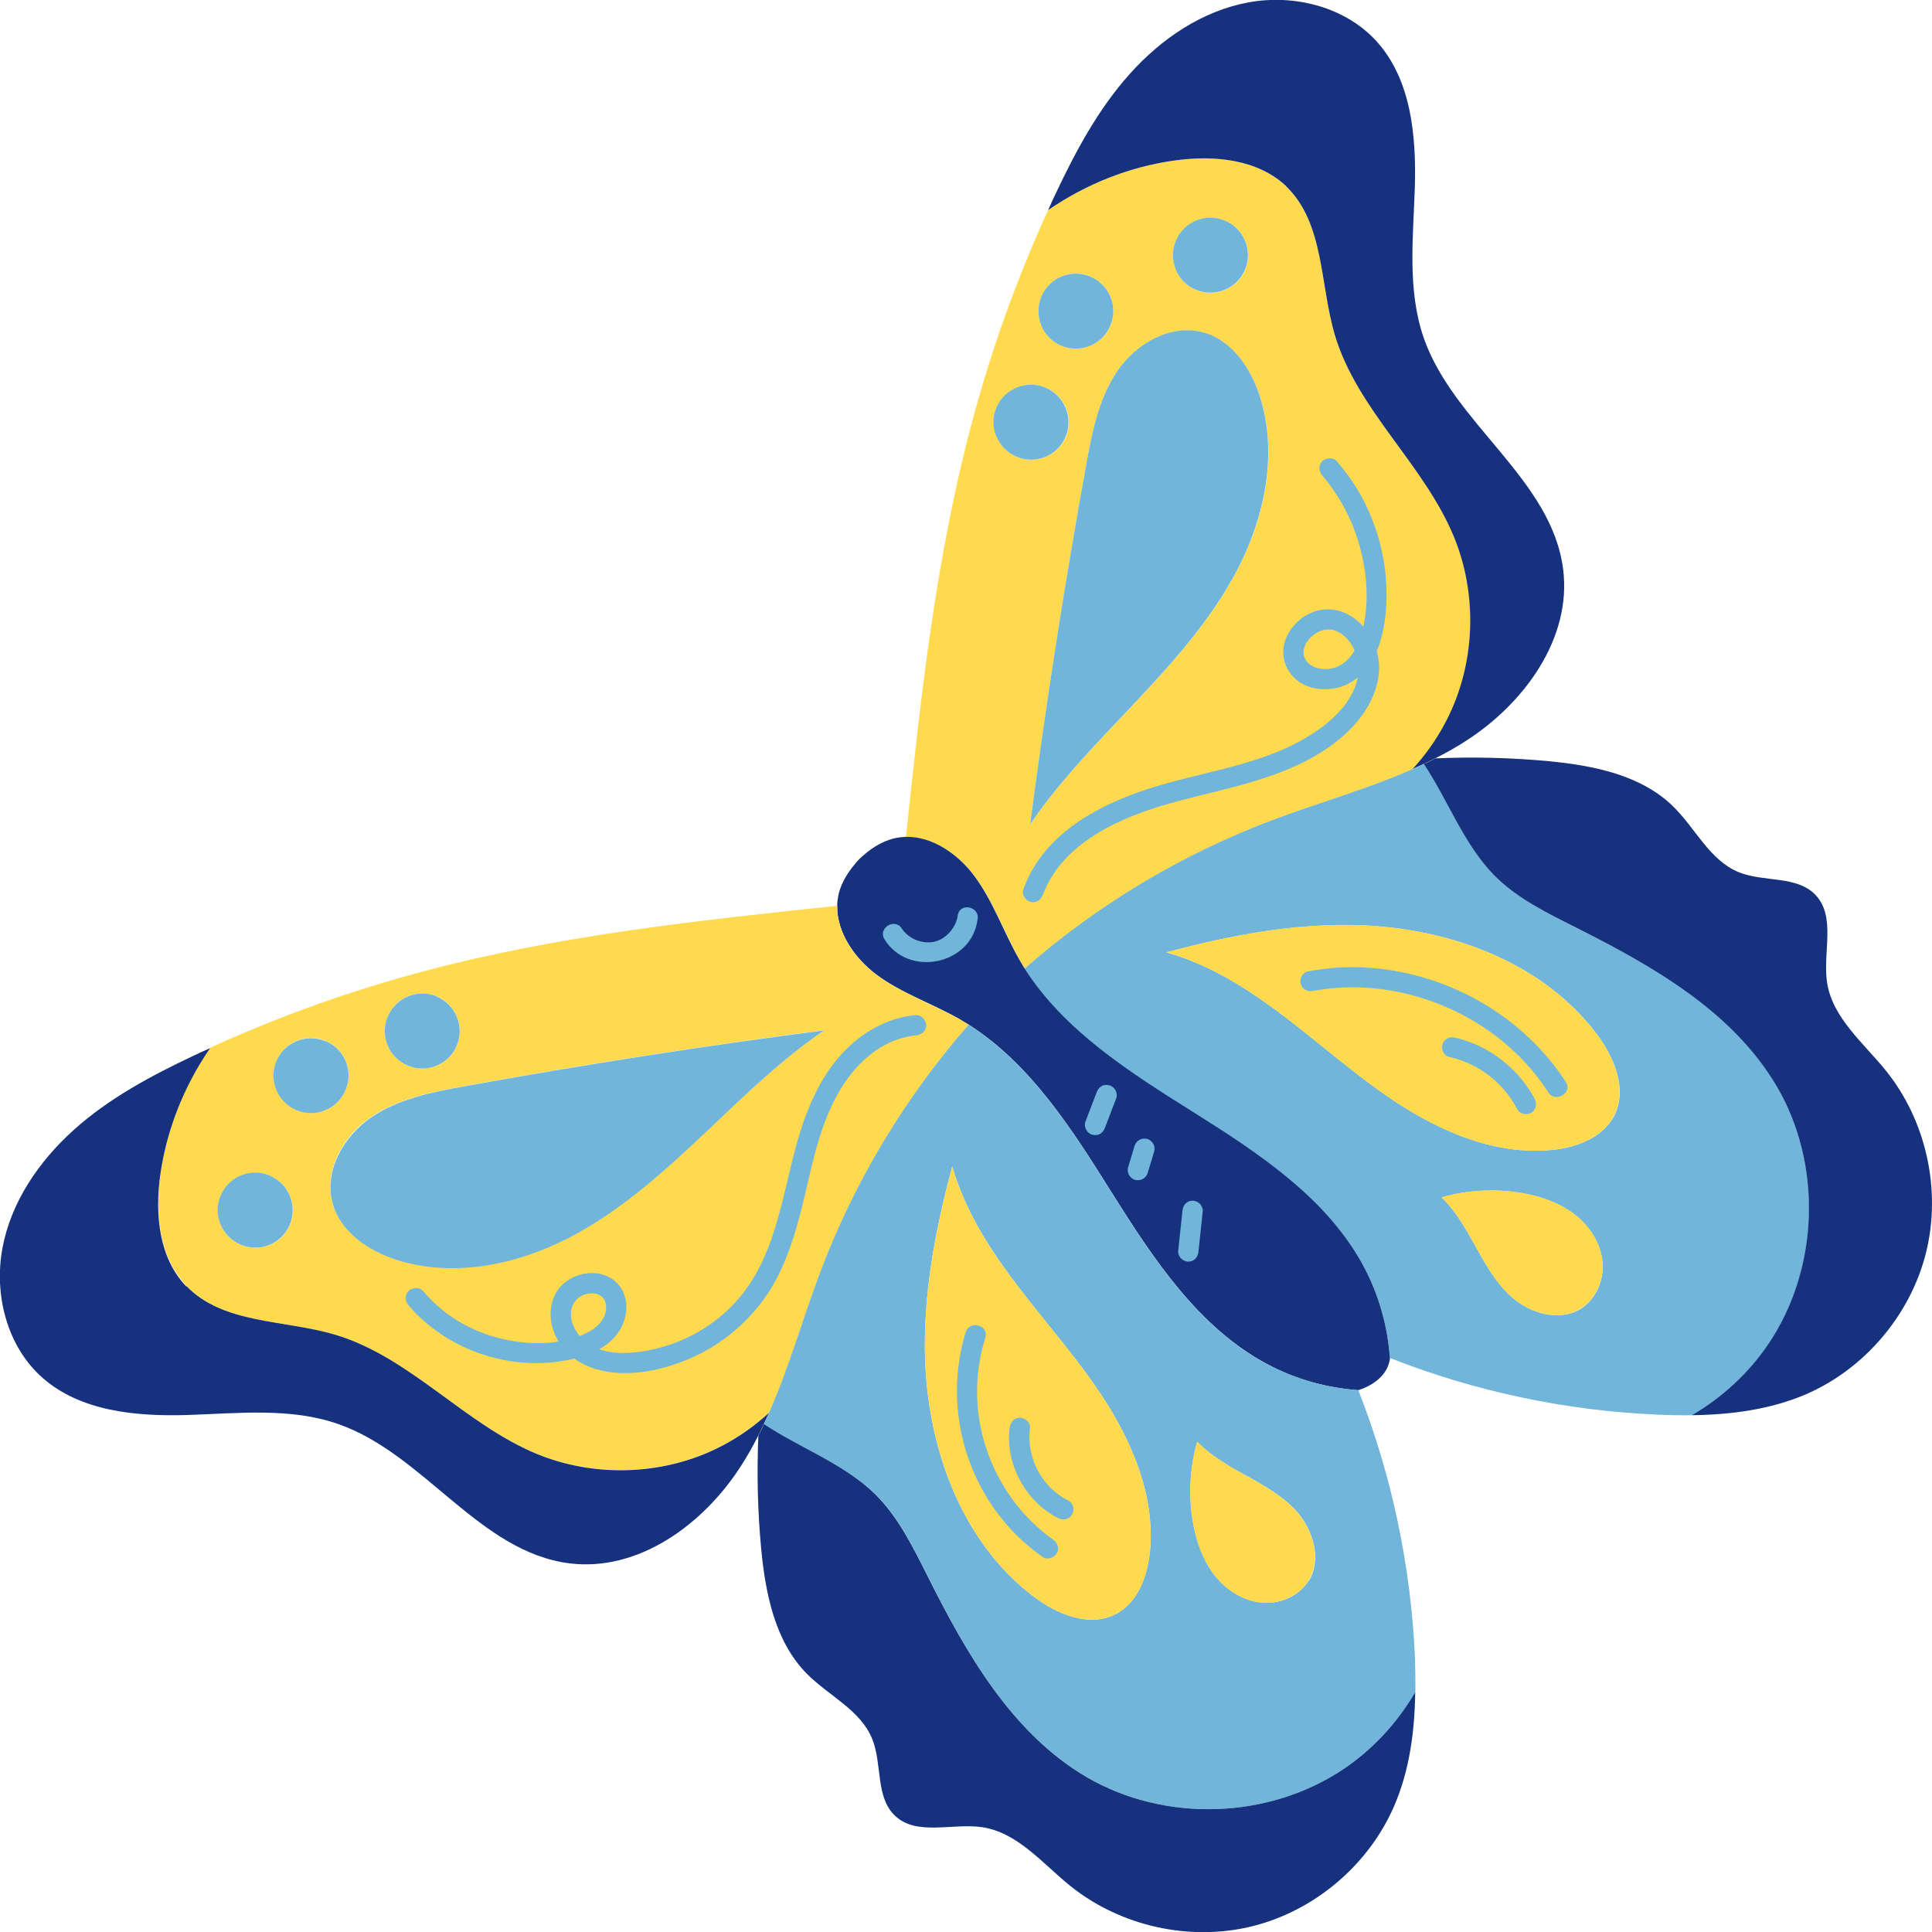 <?xml version="1.0" encoding="UTF-8"?>
<svg xmlns="http://www.w3.org/2000/svg" id="Layer_2" data-name="Layer 2" viewBox="0 0 107.33 107.33" width="107.33pt" height="107.33pt"><defs><style> .cls-1 { fill: #71b5da; } .cls-1, .cls-2, .cls-3 { stroke-width: 0px; } .cls-2 { fill: #16317e; } .cls-3 { fill: #ffda4e; } </style></defs><g id="Layer_1-2" data-name="Layer 1"><g><g><path class="cls-3" d="m74.15,18.59c-.83-2.81-.58-6.19-2.69-8.23-1.57-1.52-3.99-1.75-6.16-1.45-2.53.34-4.96,1.31-7.07,2.76-1.76,3.85-3.19,7.84-4.27,11.93-1.99,7.48-2.82,15.21-3.63,22.9,1.48-.04,2.92.96,3.83,2.19,1.03,1.39,1.6,3.07,2.46,4.58.1.18.21.36.32.54,4.04-3.54,8.72-6.35,13.74-8.24,2.38-.9,4.84-1.6,7.18-2.57.21-.09.42-.17.63-.27.16-.17.32-.36.47-.54v-.02s0,0,.02,0h0c.68-.83,1.25-1.77,1.69-2.75,1.32-2.99,1.36-6.52.13-9.54-1.64-4.06-5.4-7.08-6.64-11.28Zm-15.18-3.23c1.07-.44,2.28.06,2.72,1.13.44,1.07-.06,2.28-1.13,2.72-1.06.44-2.27-.07-2.71-1.13-.44-1.07.06-2.28,1.12-2.72Zm-2.47,6.18c1.07-.44,2.28.06,2.72,1.12.44,1.07-.06,2.28-1.13,2.72-1.06.44-2.28-.06-2.72-1.13-.44-1.06.07-2.28,1.13-2.71Zm13.5.49c1,3.15.29,6.64-1.23,9.57-1.52,2.93-3.78,5.4-6.05,7.8-1.93,2.04-3.91,4.07-5.49,6.39.87-6.68,1.91-13.33,3.11-19.96.33-1.82.7-3.71,1.75-5.23,1.05-1.53,2.98-2.62,4.77-2.12,1.58.44,2.64,1.98,3.14,3.55Zm-1.95-5.92c-1.06.44-2.28-.06-2.72-1.13-.44-1.07.07-2.28,1.13-2.72,1.07-.44,2.28.06,2.72,1.13.44,1.07-.06,2.28-1.13,2.72Z"/><path class="cls-2" d="m71.46,10.36c2.11,2.04,1.86,5.41,2.69,8.23,1.24,4.2,4.99,7.22,6.64,11.28,1.23,3.03,1.18,6.55-.14,9.54-.44.99-1.01,1.92-1.69,2.75h0s0,.02-.02.02c-.15.19-.3.37-.47.54.22-.09.43-.19.64-.29.21-.1.43-.2.64-.31.56-.28,1.11-.59,1.64-.93,3.27-2.08,5.93-5.71,5.45-9.55-.62-5.02-6.07-8.08-7.74-12.85-.93-2.67-.59-5.58-.5-8.41.08-2.83-.2-5.89-2.06-8.01-1.73-1.97-4.6-2.71-7.17-2.24-2.58.47-4.87,2.03-6.61,3.98-1.75,1.95-3,4.29-4.12,6.66-.14.3-.28.59-.41.9,2.11-1.45,4.54-2.42,7.07-2.76,2.17-.3,4.59-.06,6.17,1.45Z"/><path class="cls-1" d="m98.72,60.36c-2.43-4.16-6.86-6.68-11.18-8.83-1.61-.81-3.27-1.63-4.54-2.91-1.68-1.72-2.57-4.2-3.89-6.18-.21.1-.43.21-.64.29-.2.09-.41.18-.63.27-2.34.97-4.8,1.67-7.18,2.57-5.02,1.89-9.7,4.7-13.74,8.24,2.2,3.46,5.85,5.77,9.34,7.96,3.68,2.31,7.49,4.81,9.52,8.64.82,1.55,1.31,3.29,1.43,5.03,4.75,1.87,9.82,2.94,14.92,3.15.63.03,1.25.04,1.87.03,1.69-1,3.17-2.34,4.26-3.97,2.81-4.16,3-9.95.45-14.29Zm-9.7,9.68c.12,1.03-.34,2.13-1.22,2.68-1.21.72-2.82.24-3.86-.7-1.04-.95-1.65-2.25-2.35-3.46-.42-.73-.9-1.46-1.5-2.04,1.45-.41,3-.5,4.49-.23,1.03.18,2.04.53,2.87,1.16.82.62,1.45,1.56,1.57,2.59Zm.63-8.01c-.64,1.18-2.06,1.71-3.39,1.85-3.13.32-6.2-.99-8.82-2.73-2.61-1.74-4.9-3.92-7.49-5.7-1.58-1.09-3.32-2.03-5.15-2.54,3.33-.89,6.7-1.55,10.13-1.52,5.18.04,10.6,1.89,13.74,6.01,1.02,1.33,1.77,3.16.98,4.64Z"/><path class="cls-3" d="m80.09,66.52c.6.58,1.08,1.31,1.49,2.03.7,1.21,1.31,2.52,2.35,3.46,1.04.94,2.65,1.43,3.86.7.89-.54,1.34-1.65,1.23-2.68-.12-1.03-.75-1.97-1.57-2.59-.83-.63-1.84-.98-2.86-1.16-1.49-.26-3.03-.18-4.49.23Z"/><path class="cls-3" d="m64.79,52.9c1.83.52,3.57,1.46,5.15,2.55,2.59,1.78,4.88,3.96,7.49,5.7,2.61,1.74,5.69,3.05,8.82,2.73,1.33-.14,2.75-.67,3.39-1.85.79-1.47.04-3.31-.98-4.64-3.14-4.12-8.57-5.97-13.74-6.01-3.43-.03-6.8.64-10.13,1.52Z"/><path class="cls-2" d="m94,78.62c2.17-.03,4.32-.31,6.3-1.15,3.28-1.41,5.84-4.42,6.7-7.89.86-3.47.01-7.32-2.23-10.1-1.25-1.55-2.97-2.93-3.27-4.9-.25-1.66.51-3.65-.64-4.86-1.03-1.09-2.85-.7-4.25-1.26-1.62-.65-2.41-2.43-3.65-3.65-1.78-1.75-4.41-2.28-6.89-2.52-2.11-.2-4.22-.25-6.33-.16-.21.11-.42.22-.64.31,1.32,1.98,2.21,4.45,3.89,6.17,1.27,1.29,2.93,2.1,4.54,2.91,4.31,2.16,8.74,4.68,11.18,8.84,2.54,4.34,2.35,10.12-.46,14.29-1.1,1.63-2.57,2.98-4.26,3.97Z"/><path class="cls-1" d="m57.23,45.79c1.58-2.32,3.55-4.35,5.49-6.4,2.27-2.4,4.53-4.87,6.05-7.8,1.51-2.93,2.22-6.43,1.22-9.57-.5-1.57-1.55-3.11-3.13-3.55-1.79-.5-3.72.59-4.77,2.12-1.05,1.53-1.42,3.41-1.75,5.24-1.2,6.63-2.24,13.28-3.11,19.96Z"/><path class="cls-1" d="m65.32,14.98c.44,1.06,1.66,1.56,2.72,1.12,1.06-.44,1.57-1.65,1.13-2.72-.44-1.06-1.66-1.57-2.72-1.13s-1.57,1.66-1.13,2.72Z"/><path class="cls-1" d="m57.84,18.08c.44,1.06,1.65,1.57,2.72,1.13,1.06-.44,1.57-1.66,1.13-2.72-.44-1.06-1.66-1.57-2.72-1.13s-1.56,1.66-1.12,2.72Z"/><path class="cls-1" d="m55.36,24.25c.44,1.06,1.66,1.57,2.72,1.13s1.56-1.66,1.12-2.72c-.44-1.06-1.65-1.57-2.72-1.13s-1.57,1.66-1.13,2.72Z"/><path class="cls-2" d="m77.22,75.45c-.16,1.36-1.77,1.78-1.77,1.78-1.76-.13-3.49-.61-5.04-1.44-3.83-2.04-6.33-5.85-8.64-9.52-2.19-3.5-4.5-7.15-7.96-9.35-.18-.11-.36-.21-.53-.32-1.51-.86-3.2-1.42-4.58-2.45-1.22-.91-2.22-2.35-2.19-3.84,0-.2.03-.4.07-.61.18-.76.62-1.39,1.15-1.97h0c.58-.55,1.22-.99,1.97-1.16.2-.05.41-.07.61-.08,1.48-.04,2.92.96,3.83,2.19,1.03,1.39,1.6,3.07,2.46,4.58.1.18.21.36.32.54,2.2,3.46,5.85,5.77,9.34,7.96,3.68,2.31,7.49,4.81,9.52,8.64.82,1.55,1.31,3.29,1.43,5.03Z"/></g><g><path class="cls-3" d="m53.28,56.61c-1.51-.86-3.2-1.42-4.58-2.45-1.22-.91-2.22-2.35-2.19-3.84-7.7.81-15.42,1.63-22.9,3.62-4.09,1.08-8.09,2.51-11.94,4.27-1.45,2.11-2.43,4.54-2.76,7.07-.29,2.17-.06,4.59,1.46,6.17,2.04,2.11,5.41,1.86,8.22,2.69,4.2,1.24,7.23,4.99,11.28,6.64,3.03,1.23,6.55,1.18,9.54-.13.98-.44,1.91-1.01,2.76-1.69h0s0-.03,0-.04c.01,0,.02,0,.03.02.18-.15.37-.31.54-.47,1.12-2.52,1.86-5.22,2.84-7.8,1.89-5.02,4.71-9.69,8.24-13.74-.18-.11-.36-.21-.53-.32Zm-37.17,11.42c-.43,1.07-1.65,1.57-2.72,1.13-1.06-.44-1.56-1.65-1.13-2.72.44-1.06,1.66-1.56,2.72-1.13,1.07.44,1.56,1.66,1.13,2.72Zm5.43-11.55c.43-1.07,1.65-1.57,2.72-1.13,1.06.45,1.56,1.66,1.13,2.73-.45,1.06-1.66,1.56-2.72,1.12-1.07-.43-1.57-1.65-1.12-2.71Zm-6.18,2.47c.44-1.07,1.66-1.56,2.72-1.13,1.07.44,1.57,1.65,1.13,2.72-.44,1.06-1.65,1.57-2.72,1.13-1.06-.44-1.56-1.66-1.13-2.72Zm24.04,3.75c-2.4,2.27-4.87,4.53-7.8,6.05-2.93,1.51-6.43,2.22-9.58,1.22-1.57-.5-3.1-1.55-3.55-3.13-.5-1.79.58-3.72,2.12-4.77,1.53-1.04,3.41-1.41,5.24-1.74,6.62-1.2,13.28-2.24,19.96-3.1-2.32,1.58-4.35,3.55-6.4,5.48Z"/><path class="cls-2" d="m10.36,71.45c2.04,2.11,5.41,1.86,8.23,2.69,4.2,1.24,7.22,4.99,11.28,6.65,3.03,1.23,6.55,1.18,9.54-.13.99-.44,1.92-1.01,2.75-1.69h0s.02-.01.02-.02c.19-.15.37-.3.54-.47-.09.22-.19.43-.29.64-.1.21-.2.43-.31.64-.28.56-.59,1.11-.93,1.64-2.08,3.27-5.71,5.93-9.55,5.45-5.02-.63-8.07-6.07-12.85-7.74-2.66-.93-5.58-.59-8.41-.5-2.83.08-5.89-.2-8.01-2.06-1.97-1.73-2.71-4.6-2.24-7.18.47-2.58,2.03-4.86,3.98-6.61,1.95-1.75,4.29-3,6.66-4.12.3-.14.59-.28.9-.41-1.45,2.11-2.42,4.54-2.77,7.07-.3,2.17-.07,4.59,1.45,6.17Z"/><path class="cls-1" d="m70.41,75.8c-3.83-2.04-6.33-5.85-8.64-9.52-2.19-3.5-4.5-7.15-7.96-9.35-3.53,4.04-6.35,8.71-8.24,13.74-.98,2.59-1.73,5.28-2.84,7.8-.09.22-.18.43-.29.64,1.98,1.32,4.46,2.22,6.18,3.89,1.29,1.26,2.1,2.93,2.91,4.54,2.16,4.31,4.68,8.75,8.84,11.18,4.33,2.54,10.12,2.36,14.28-.45,1.63-1.1,2.98-2.57,3.98-4.26,0-.63,0-1.25-.02-1.87-.22-5.09-1.28-10.16-3.15-14.91-1.76-.13-3.49-.61-5.04-1.44Zm-6.54,10.46c-.14,1.33-.67,2.75-1.85,3.39-1.47.79-3.3.04-4.63-.98-4.12-3.14-5.97-8.57-6.01-13.74-.03-3.43.63-6.8,1.52-10.13.53,1.83,1.46,3.57,2.55,5.15,1.77,2.59,3.96,4.88,5.7,7.5,1.74,2.61,3.05,5.69,2.73,8.81Zm8.84,1.54c-.55.89-1.65,1.35-2.68,1.22-1.03-.11-1.97-.74-2.59-1.56-.62-.83-.98-1.84-1.16-2.87-.26-1.49-.18-3.04.23-4.49.58.6,1.31,1.08,2.04,1.5,1.22.69,2.52,1.31,3.47,2.35.93,1.04,1.42,2.65.7,3.86Z"/><path class="cls-3" d="m66.51,80.09c.58.6,1.31,1.08,2.03,1.5,1.21.7,2.52,1.31,3.46,2.35.94,1.04,1.43,2.65.7,3.86-.54.89-1.65,1.34-2.68,1.23-1.03-.12-1.97-.75-2.59-1.57-.63-.83-.98-1.84-1.16-2.87-.26-1.49-.18-3.03.23-4.49Z"/><path class="cls-3" d="m52.9,64.8c.52,1.83,1.46,3.57,2.55,5.15,1.78,2.59,3.96,4.88,5.7,7.49,1.74,2.61,3.04,5.69,2.73,8.82-.14,1.33-.67,2.75-1.85,3.39-1.47.79-3.31.04-4.64-.98-4.12-3.14-5.97-8.57-6.01-13.74-.03-3.43.64-6.8,1.52-10.13Z"/><path class="cls-2" d="m78.62,94.01c-.03,2.17-.31,4.32-1.16,6.3-1.41,3.28-4.42,5.84-7.89,6.7-3.47.86-7.32,0-10.1-2.23-1.55-1.25-2.93-2.97-4.89-3.27-1.66-.25-3.65.51-4.86-.64-1.09-1.03-.7-2.85-1.26-4.25-.64-1.62-2.43-2.41-3.65-3.65-1.75-1.78-2.28-4.41-2.52-6.89-.2-2.11-.25-4.22-.16-6.33.11-.21.22-.42.31-.64,1.98,1.32,4.45,2.21,6.17,3.89,1.29,1.27,2.1,2.93,2.91,4.54,2.16,4.31,4.68,8.74,8.84,11.18,4.34,2.54,10.12,2.36,14.29-.45,1.63-1.1,2.98-2.57,3.97-4.26Z"/><path class="cls-1" d="m45.8,57.23c-2.32,1.58-4.36,3.55-6.4,5.49-2.4,2.27-4.87,4.53-7.8,6.05-2.93,1.51-6.43,2.22-9.57,1.22-1.57-.5-3.11-1.55-3.55-3.13-.5-1.79.59-3.71,2.12-4.77,1.53-1.05,3.41-1.42,5.24-1.75,6.63-1.2,13.28-2.24,19.96-3.1Z"/><path class="cls-1" d="m14.98,65.31c1.06.44,1.56,1.66,1.12,2.72-.44,1.06-1.65,1.57-2.72,1.12-1.06-.44-1.57-1.66-1.13-2.72.44-1.06,1.66-1.57,2.72-1.13Z"/><path class="cls-1" d="m18.08,57.83c1.06.44,1.57,1.65,1.12,2.72-.44,1.06-1.66,1.57-2.72,1.13-1.06-.44-1.57-1.66-1.13-2.72.44-1.06,1.66-1.56,2.72-1.12Z"/><path class="cls-1" d="m24.25,55.36c1.06.44,1.57,1.66,1.13,2.72-.44,1.06-1.66,1.56-2.72,1.12-1.06-.44-1.57-1.65-1.12-2.72.44-1.06,1.66-1.57,2.72-1.13Z"/></g><path class="cls-1" d="m50.9,56.39c-1.6.14-3.03.96-4.12,2.14-1.19,1.29-1.9,2.93-2.4,4.59-.97,3.26-1.23,6.95-3.77,9.48-1.07,1.07-2.42,1.85-3.88,2.25-1.34.37-3.25.61-4.35-.44-.43-.41-.75-1.04-.64-1.64.1-.55.53-.86,1.01-.91.23-.03.43,0,.61.12.16.09.29.31.31.57.05.73-.54,1.25-1.14,1.53-1.29.62-2.94.64-4.32.37-1.44-.29-2.82-.93-3.92-1.92-.28-.25-.54-.52-.79-.81-.2-.23-.6-.2-.8,0-.23.23-.2.57,0,.8,2.22,2.6,5.95,3.78,9.26,2.94.89-.22,1.78-.62,2.34-1.37.53-.71.7-1.78.19-2.55-.89-1.33-3.07-.93-3.69.45-.36.81-.24,1.74.21,2.5.46.79,1.23,1.31,2.1,1.57,1.73.51,3.7.08,5.31-.63,1.59-.7,2.97-1.83,4-3.23,1.15-1.58,1.73-3.5,2.19-5.37.46-1.89.82-3.86,1.7-5.62.72-1.45,1.87-2.84,3.43-3.42.37-.14.76-.24,1.15-.27.3-.03.56-.24.56-.56,0-.28-.26-.59-.56-.56h0Z"/><path class="cls-1" d="m57.94,49.7c1.09-2.9,4.31-4.3,7.09-5.08,3.37-.94,7.16-1.44,9.82-3.95,1.24-1.17,2.16-2.93,1.59-4.64-.51-1.54-2.1-2.7-3.7-1.94-.68.32-1.25.99-1.41,1.74-.16.81.18,1.6.86,2.06.61.41,1.41.48,2.11.32.8-.19,1.44-.75,1.87-1.43.46-.73.67-1.6.78-2.45.11-.87.1-1.76,0-2.63-.22-1.78-.84-3.5-1.85-4.99-.26-.38-.54-.74-.84-1.09-.2-.23-.59-.2-.8,0-.23.23-.2.57,0,.8,1.02,1.19,1.74,2.61,2.13,4.13.37,1.45.47,3.06.09,4.51-.17.66-.47,1.35-1.04,1.78-.41.31-.97.4-1.43.28-.45-.12-.84-.46-.79-.96.04-.45.46-.92.92-1.1,1.17-.46,2.11.94,2.14,1.99.04,1.49-1.16,2.75-2.31,3.54-2.64,1.83-5.91,2.18-8.92,3.09-2.68.81-5.54,2.18-6.95,4.73-.18.32-.33.66-.45,1-.11.29.12.62.39.69.32.09.59-.11.69-.39h0Z"/><path class="cls-1" d="m72.95,55.05c3.85-.72,8,.54,10.91,3.13.83.73,1.55,1.57,2.15,2.5.39.61,1.37.04.98-.57-2.35-3.63-6.42-5.96-10.71-6.33-1.21-.11-2.43-.04-3.63.19-.3.06-.47.42-.39.69.09.31.39.45.69.39h0Z"/><path class="cls-1" d="m80.53,58.72c1.62.37,2.98,1.42,3.76,2.9.14.27.52.35.77.2.27-.16.35-.5.2-.77-.9-1.7-2.56-2.98-4.44-3.41-.3-.07-.61.09-.69.39-.08.29.1.63.39.69h0Z"/><path class="cls-1" d="m53.65,74c-1.11,3.64-.29,7.63,2.14,10.54.62.75,1.35,1.4,2.14,1.96.25.18.63.04.77-.2.17-.28.05-.6-.2-.77-2.64-1.88-4.22-5-4.22-8.23,0-1.02.16-2.02.46-2.99.21-.7-.88-.99-1.09-.3h0Z"/><path class="cls-1" d="m56.09,79.31c-.26,2.01.89,4.12,2.7,5.03.27.14.61.07.77-.2.15-.25.07-.64-.2-.77-1.5-.75-2.35-2.39-2.14-4.05.04-.3-.29-.56-.56-.56-.34,0-.53.26-.56.56h0Z"/><path class="cls-1" d="m49.13,52.17c1.31,2.15,4.83,1.45,5.17-1.06.18-.71-.91-1.01-1.09-.3-.06.68-.62,1.26-1.07,1.43-.68.29-1.6,0-2.03-.64-.37-.63-1.35-.06-.98.57h0Z"/><path class="cls-1" d="m60.92,60.69c-.21.55-.42,1.1-.63,1.65-.05.13-.01.32.06.44.07.12.2.23.34.26.14.03.31.03.44-.06.13-.08.2-.19.26-.34.21-.55.42-1.1.63-1.65.05-.13.01-.32-.06-.44-.07-.12-.2-.23-.34-.26-.14-.03-.31-.03-.44.06-.13.08-.2.19-.26.34h0Z"/><path class="cls-1" d="m63.03,63.66c-.12.4-.24.79-.36,1.19-.04.14-.02.31.06.44.07.12.2.23.34.26.3.07.6-.09.69-.39.12-.4.24-.79.36-1.19.04-.14.02-.31-.06-.44-.07-.12-.2-.23-.34-.26-.3-.07-.6.09-.69.39h0Z"/><path class="cls-1" d="m65.69,67.26l-.24,2.26c-.01.13.07.31.17.4.1.1.26.17.4.17.33-.01.53-.25.56-.56l.24-2.26c.01-.13-.07-.31-.17-.4-.1-.1-.26-.17-.4-.17-.33.01-.53.25-.56.56h0Z"/></g></g></svg>
